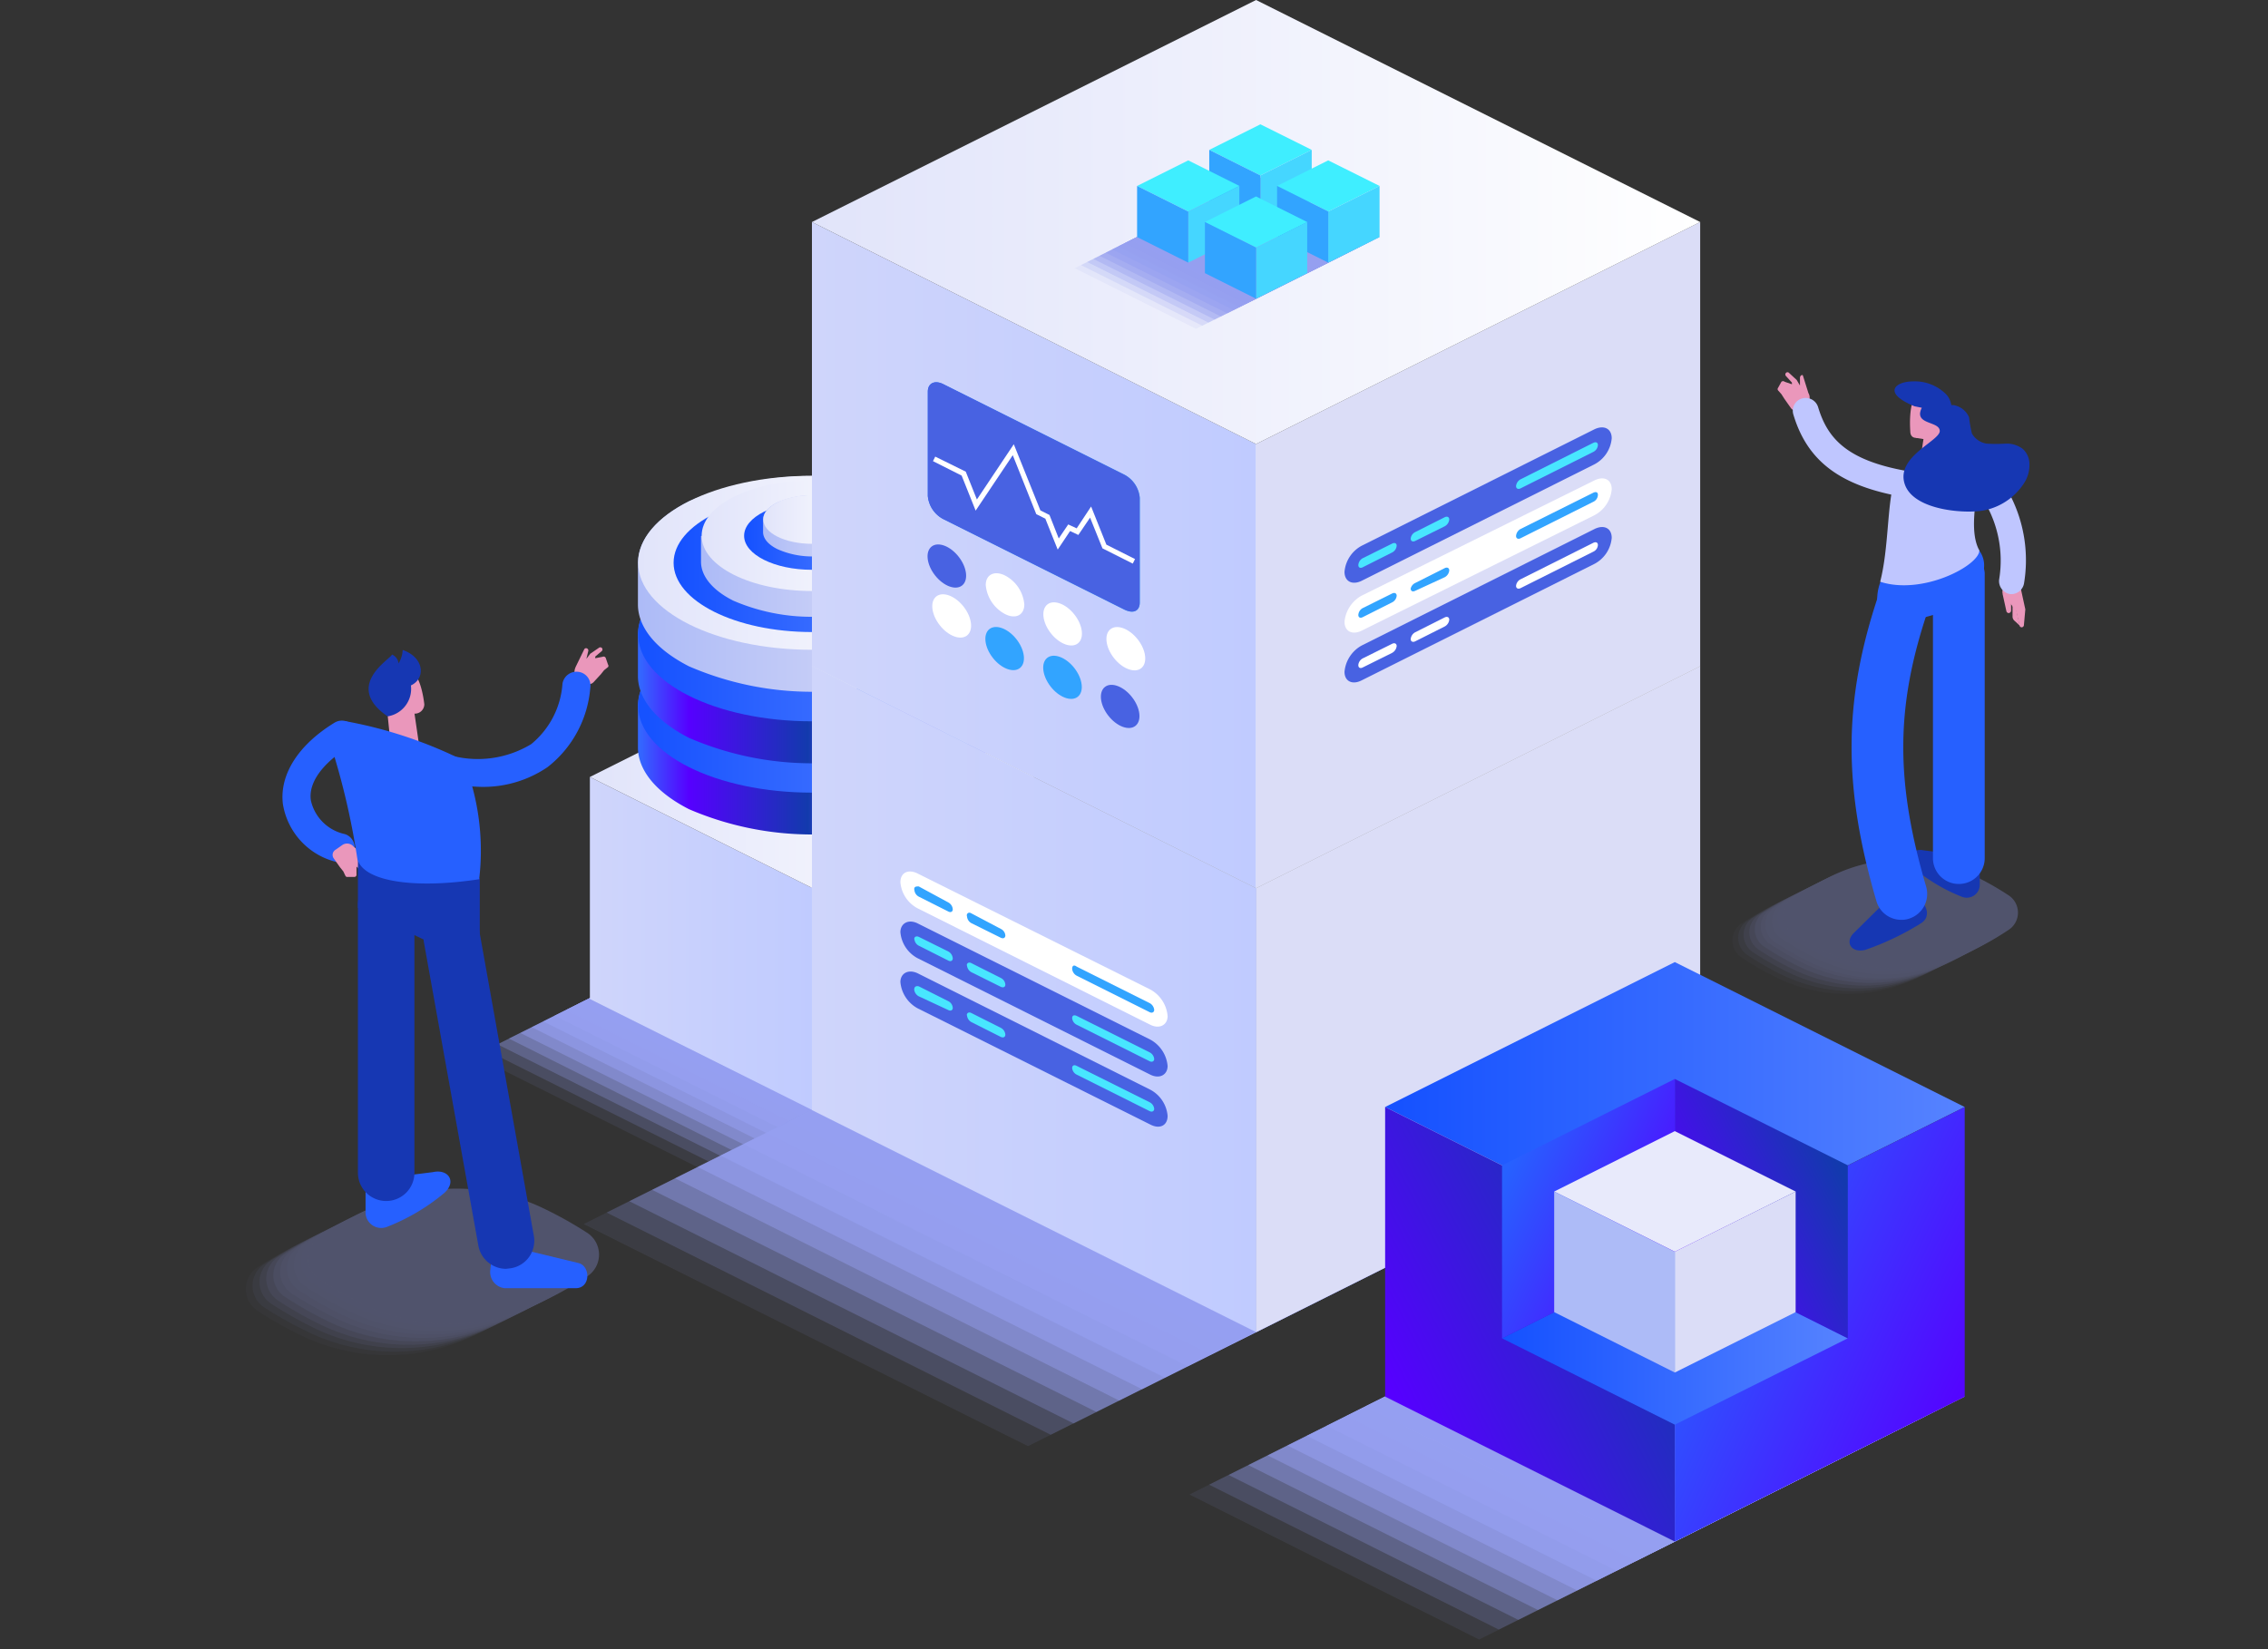 <?xml version="1.0" encoding="UTF-8"?>
<svg xmlns="http://www.w3.org/2000/svg" xmlns:xlink="http://www.w3.org/1999/xlink" viewBox="0 0 110 80">
  <rect x="0" y="0" width="110" height="80" fill="#333333" stroke="none"/>
  <linearGradient id="a" gradientUnits="userSpaceOnUse" x1="28.61" x2="39.38" y1="45.77" y2="45.77">
    <stop offset="0" stop-color="#cfd5fb"></stop>
    <stop offset="1" stop-color="#c0cbff"></stop>
  </linearGradient>
  <linearGradient id="b" gradientUnits="userSpaceOnUse" x1="28.61" x2="50.14" y1="37.69" y2="37.69">
    <stop offset="0" stop-color="#e1e4fa"></stop>
    <stop offset="1" stop-color="#fff"></stop>
  </linearGradient>
  <linearGradient id="c" gradientUnits="userSpaceOnUse" x1="31.05" x2="48" y1="35.25" y2="35.25">
    <stop offset="0" stop-color="#3367ff"></stop>
    <stop offset=".14" stop-color="#5600ff"></stop>
    <stop offset=".48" stop-color="#123aad"></stop>
    <stop offset=".6" stop-color="#7355ff"></stop>
    <stop offset=".94" stop-color="#3367ff"></stop>
    <stop offset="1" stop-color="#5a5bff"></stop>
  </linearGradient>
  <linearGradient id="d" gradientUnits="userSpaceOnUse" x1="31.32" x2="47.48" y1="34.23" y2="34.23">
    <stop offset="0" stop-color="#1652ff"></stop>
    <stop offset="1" stop-color="#5582ff"></stop>
  </linearGradient>
  <linearGradient id="e" x1="31.05" x2="48" xlink:href="#c" y1="31.78" y2="31.78"></linearGradient>
  <linearGradient id="f" x1="31.32" x2="47.48" xlink:href="#d" y1="30.77" y2="30.77"></linearGradient>
  <linearGradient id="g" gradientUnits="userSpaceOnUse" x1="31.03" x2="47.72" y1="28.32" y2="28.32">
    <stop offset="0" stop-color="#adbbf7"></stop>
    <stop offset="1" stop-color="#dbddf7"></stop>
  </linearGradient>
  <linearGradient id="h" x1="30.94" x2="47.81" xlink:href="#b" y1="27.3" y2="27.3"></linearGradient>
  <linearGradient id="i" x1="32.97" x2="45.83" xlink:href="#d" y1="27.3" y2="27.3"></linearGradient>
  <linearGradient id="j" x1="34.08" x2="44.67" xlink:href="#g" y1="27.95" y2="27.95"></linearGradient>
  <linearGradient id="k" x1="34.02" x2="44.73" xlink:href="#b" y1="25.99" y2="25.99"></linearGradient>
  <linearGradient id="l" x1="36.23" x2="42.54" xlink:href="#d" y1="25.99" y2="25.99"></linearGradient>
  <linearGradient id="m" x1="37.04" x2="41.71" xlink:href="#g" y1="25.51" y2="25.51"></linearGradient>
  <linearGradient id="n" x1="37.01" x2="41.74" xlink:href="#b" y1="25.2" y2="25.2"></linearGradient>
  <linearGradient id="o" x1="39.38" x2="60.92" xlink:href="#a" y1="48.46" y2="48.46"></linearGradient>
  <linearGradient id="p" x1="39.38" x2="82.46" xlink:href="#b" y1="32.31" y2="32.31"></linearGradient>
  <linearGradient id="q" x1="39.38" x2="60.92" xlink:href="#a" y1="26.92" y2="26.92"></linearGradient>
  <linearGradient id="r" gradientUnits="userSpaceOnUse" x1="45.44" x2="56.02" y1="24.11" y2="24.11">
    <stop offset="0" stop-color="#1972fc"></stop>
    <stop offset="1" stop-color="#32c8fd"></stop>
  </linearGradient>
  <linearGradient id="s" x1="39.38" x2="82.46" xlink:href="#b" y1="10.77" y2="10.77"></linearGradient>
  <linearGradient id="t" x1="67.81" x2="94.75" xlink:href="#d" y1="53.7" y2="53.7"></linearGradient>
  <linearGradient id="u" gradientUnits="userSpaceOnUse" x1="95.82" x2="81.61" y1="67.77" y2="61.13">
    <stop offset="0" stop-color="#5600ff"></stop>
    <stop offset="1" stop-color="#2761ff"></stop>
  </linearGradient>
  <linearGradient id="v" gradientUnits="userSpaceOnUse" x1="80.69" x2="67.54" y1="60.96" y2="67.6">
    <stop offset="0" stop-color="#123aad"></stop>
    <stop offset="1" stop-color="#5600ff"></stop>
  </linearGradient>
  <linearGradient id="w" x1="73.22" x2="89.3" xlink:href="#d" y1="64.92" y2="64.92"></linearGradient>
  <linearGradient id="x" x1="89.3" x2="81.45" xlink:href="#v" y1="56.67" y2="60.63"></linearGradient>
  <linearGradient id="y" x1="81.55" x2="73.07" xlink:href="#u" y1="60.73" y2="56.77"></linearGradient>
  <g fill="#959ff0">
    <path d="m33.27 46.09 10.82 5.4-10.82 5.41-10.81-5.41z" opacity="0"></path>
    <path d="m33.83 45.81 10.81 5.41-10.81 5.4-10.81-5.4z" opacity=".09"></path>
    <path d="m34.38 45.53 10.82 5.41-10.82 5.41-10.81-5.41z" opacity=".18"></path>
    <path d="m34.94 45.25 10.81 5.41-10.81 5.41-10.81-5.41z" opacity=".27"></path>
    <path d="m35.49 44.98 10.82 5.4-10.82 5.41-10.81-5.41z" opacity=".36"></path>
    <path d="m36.05 44.7 10.81 5.41-10.81 5.4-10.81-5.4z" opacity=".45"></path>
    <path d="m36.61 44.42 10.81 5.41-10.81 5.4-10.82-5.4z" opacity=".55"></path>
    <path d="m37.16 44.14 10.81 5.41-10.81 5.41-10.81-5.41z" opacity=".64"></path>
    <path d="m37.72 43.87 10.81 5.4-10.81 5.41-10.82-5.41z" opacity=".73"></path>
    <path d="m38.27 43.59 10.82 5.4-10.82 5.41-10.81-5.41z" opacity=".82"></path>
    <path d="m38.83 43.31 10.81 5.41-10.81 5.41-10.82-5.41z" opacity=".91"></path>
    <path d="m39.38 43.03 10.82 5.41-10.82 5.41-10.81-5.41z"></path>
    <path d="m48.75 49.16 21.54 10.77-21.54 10.77-21.55-10.77z" opacity="0"></path>
    <path d="m49.86 48.6 21.54 10.78-21.54 10.77-21.55-10.77z" opacity=".09"></path>
    <path d="m50.96 48.05 21.55 10.77-21.55 10.78-21.54-10.78z" opacity=".18"></path>
    <path d="m52.07 47.49 21.54 10.78-21.54 10.78-21.55-10.78z" opacity=".27"></path>
    <path d="m53.17 46.94 21.55 10.78-21.55 10.77-21.54-10.77z" opacity=".36"></path>
    <path d="m54.28 46.39 21.55 10.77-21.55 10.78-21.54-10.78z" opacity=".45"></path>
    <path d="m55.39 45.84 21.54 10.77-21.54 10.78-21.55-10.78z" opacity=".55"></path>
    <path d="m56.49 45.28 21.55 10.78-21.55 10.77-21.54-10.77z" opacity=".64"></path>
    <path d="m57.6 44.73 21.55 10.77-21.55 10.78-21.54-10.78z" opacity=".73"></path>
    <path d="m58.71 44.17 21.54 10.78-21.54 10.77-21.55-10.77z" opacity=".82"></path>
    <path d="m59.81 43.62 21.55 10.78-21.55 10.77-21.54-10.77z" opacity=".91"></path>
    <path d="m60.92 43.07 21.55 10.77-21.55 10.78-21.54-10.78z"></path>
  </g>
  <path d="m39.38 53.84-10.77-5.38v-10.77l10.77 5.38z" fill="url(#a)"></path>
  <path d="m39.38 53.84 10.76-5.38v-10.77l-10.76 5.38z" fill="#dbddf7"></path>
  <path d="m39.38 43.07-10.77-5.38 10.77-5.39 10.76 5.39z" fill="url(#b)"></path>
  <path d="m45.34 31.25a15 15 0 0 0 -11.93 0c-1.64.82-2.47 1.9-2.47 3v2c0 1.08.83 2.16 2.47 3a15.08 15.08 0 0 0 11.93 0c1.64-.83 2.47-1.91 2.47-3v-2c0-1.1-.81-2.18-2.47-3z" fill="url(#c)"></path>
  <ellipse cx="39.38" cy="34.23" fill="url(#d)" rx="8.43" ry="4.22"></ellipse>
  <path d="m45.34 27.79a15 15 0 0 0 -11.93 0c-1.64.82-2.47 1.9-2.47 3v2c0 1.08.83 2.16 2.47 3a15 15 0 0 0 11.93 0c1.64-.82 2.47-1.9 2.47-3v-2c0-1.1-.81-2.18-2.47-3z" fill="url(#e)"></path>
  <ellipse cx="39.38" cy="30.77" fill="url(#f)" rx="8.43" ry="4.22"></ellipse>
  <path d="m45.34 24.32a15.08 15.08 0 0 0 -11.93 0c-1.64.83-2.47 1.91-2.47 3v2c0 1.08.83 2.16 2.47 3a15 15 0 0 0 11.93 0c1.64-.82 2.47-1.9 2.47-3v-2c0-1.09-.81-2.17-2.47-3z" fill="url(#g)"></path>
  <ellipse cx="39.38" cy="27.3" fill="url(#h)" rx="8.43" ry="4.22"></ellipse>
  <ellipse cx="39.38" cy="27.3" fill="url(#i)" rx="6.71" ry="3.36"></ellipse>
  <path d="m34 26v1.25c0 .68.53 1.37 1.57 1.89a9.57 9.57 0 0 0 7.57 0c1.05-.52 1.57-1.21 1.57-1.9v-1.24z" fill="url(#j)"></path>
  <ellipse cx="39.38" cy="25.99" fill="url(#k)" rx="5.35" ry="2.68"></ellipse>
  <ellipse cx="39.38" cy="25.99" fill="url(#l)" rx="3.29" ry="1.65"></ellipse>
  <path d="m41.05 24.37a4.21 4.21 0 0 0 -3.34 0c-.47.23-.7.53-.7.83v.61c0 .3.23.6.7.83a4.13 4.13 0 0 0 3.34 0c.46-.23.69-.53.69-.83v-.61c0-.3-.23-.6-.69-.83z" fill="url(#m)"></path>
  <ellipse cx="39.38" cy="25.2" fill="url(#n)" rx="2.36" ry="1.18"></ellipse>
  <path d="m60.92 64.62-21.54-10.77v-21.54l21.54 10.77z" fill="url(#o)"></path>
  <path d="m44.52 44.07 11.27 5.64c.46.23.84 0 .84-.42a1.62 1.62 0 0 0 -.84-1.29l-11.27-5.62c-.47-.24-.85-.05-.85.42a1.58 1.58 0 0 0 .85 1.27z" fill="#fff"></path>
  <path d="m52 47a.42.42 0 0 0 .22.33l3.54 1.77c.12.06.22 0 .22-.11a.42.42 0 0 0 -.22-.33l-3.54-1.77c-.13-.1-.22-.05-.22.11zm-5.1-2.55a.41.41 0 0 0 .21.33l1.43.71c.13.06.22 0 .22-.11a.38.38 0 0 0 -.22-.32l-1.44-.76c-.1-.06-.21-.01-.21.11zm-2.55-1.27a.4.4 0 0 0 .22.32l1.43.72c.12.06.21 0 .21-.11a.41.41 0 0 0 -.21-.33l-1.44-.78c-.12 0-.22 0-.22.14z" fill="#32a4ff"></path>
  <path d="m44.52 46.49 11.27 5.64c.46.23.84 0 .84-.42a1.62 1.62 0 0 0 -.84-1.28l-11.27-5.63c-.47-.24-.85 0-.85.42a1.58 1.58 0 0 0 .85 1.27z" fill="#4862e2"></path>
  <path d="m52 49.39a.4.4 0 0 0 .22.32l3.54 1.77c.12.06.22 0 .22-.11a.4.4 0 0 0 -.22-.32l-3.54-1.77c-.13-.06-.22-.02-.22.11zm-5.1-2.56a.41.41 0 0 0 .21.33l1.43.71c.13.06.22 0 .22-.1a.38.38 0 0 0 -.22-.33l-1.43-.72c-.11-.06-.22-.01-.22.11zm-2.55-1.27a.4.4 0 0 0 .22.32l1.43.72c.12.06.21 0 .21-.11a.41.41 0 0 0 -.21-.33l-1.43-.71c-.13-.06-.23-.01-.23.11z" fill="#48e6ff"></path>
  <path d="m44.52 48.92 11.27 5.63c.46.24.84.05.84-.42a1.59 1.59 0 0 0 -.84-1.27l-11.27-5.64c-.47-.23-.85 0-.85.42a1.61 1.61 0 0 0 .85 1.28z" fill="#4862e2"></path>
  <path d="m52 51.81a.4.4 0 0 0 .22.32l3.54 1.77c.12.06.22 0 .22-.11a.4.4 0 0 0 -.22-.32l-3.55-1.77c-.12-.06-.21-.01-.21.11zm-5.1-2.56a.41.41 0 0 0 .21.33l1.43.72c.13.06.22 0 .22-.11a.4.4 0 0 0 -.22-.33l-1.43-.72c-.11-.06-.22-.01-.22.11zm-2.56-1.25a.42.42 0 0 0 .22.33l1.44.67c.12.06.21 0 .21-.11a.39.39 0 0 0 -.21-.32l-1.43-.72c-.13-.04-.23.01-.23.15z" fill="#48e6ff"></path>
  <path d="m60.92 64.62 21.54-10.77v-21.54l-21.54 10.77z" fill="#dbddf7"></path>
  <path d="m60.92 43.08-21.54-10.77 21.54-10.77 21.54 10.77z" fill="url(#p)"></path>
  <path d="m60.92 43.08-21.54-10.77v-21.54l21.54 10.77z" fill="url(#q)"></path>
  <ellipse cx="45.94" cy="27.45" fill="#4862e2" rx=".73" ry="1.2" transform="matrix(.788 -.615 .615 .788 -7.16 34.08)"></ellipse>
  <path d="m49.68 29.32c0 .52-.42.73-.93.47a1.77 1.77 0 0 1 -.94-1.41c0-.51.42-.72.94-.46a1.75 1.75 0 0 1 .93 1.4z" fill="#fff"></path>
  <ellipse cx="51.56" cy="30.26" fill="#fff" rx=".73" ry="1.2" transform="matrix(.788 -.615 .615 .788 -7.7 38.13)"></ellipse>
  <ellipse cx="54.36" cy="31.66" fill="#fff" rx=".73" ry="1.2" transform="matrix(.79 -.62 .62 .79 -7.97 40.16)"></ellipse>
  <ellipse cx="45.94" cy="30.04" fill="#fff" rx=".73" ry="1.2" transform="matrix(.79 -.62 .62 .79 -8.76 34.63)"></ellipse>
  <ellipse cx="48.75" cy="31.45" fill="#32a4ff" rx=".73" ry="1.2" transform="matrix(.788 -.615 .615 .788 -9.03 36.66)"></ellipse>
  <ellipse cx="51.56" cy="32.85" fill="#32a4ff" rx=".73" ry="1.2" transform="matrix(.788 -.615 .615 .788 -9.3 38.68)"></ellipse>
  <ellipse cx="54.36" cy="34.25" fill="#4862e2" rx=".73" ry="1.2" transform="matrix(.788 -.615 .615 .788 -9.57 40.71)"></ellipse>
  <path d="m54.55 29.58-8.8-4.4a1.41 1.41 0 0 1 -.75-1.12v-5.06c0-.41.33-.57.74-.37l8.8 4.4a1.41 1.41 0 0 1 .74 1.12v5.05c.01.42-.28.59-.73.38z" fill="url(#r)"></path>
  <path d="m54.55 29.58-8.8-4.4a1.41 1.41 0 0 1 -.75-1.12v-5.06c0-.41.33-.57.74-.37l8.8 4.4a1.41 1.41 0 0 1 .74 1.12v5.05c.01.42-.28.59-.73.38z" fill="#4862e2"></path>
  <path d="m54.94 27.34-1.47-.74-.6-1.49-.57.84-.4-.19-.6.9-.6-1.5-.44-.22-1.14-2.86-1.8 2.69-.68-1.7-1.39-.7.11-.22 1.48.73.54 1.35 1.79-2.68 1.29 3.21.44.22.45 1.14.46-.68.41.19.7-1.06.74 1.85 1.39.7z" fill="#fff"></path>
  <path d="m60.92 43.08 21.54-10.77v-21.54l-21.54 10.77z" fill="#dbddf7"></path>
  <path d="m66.05 28.17 11.27-5.64a1.58 1.58 0 0 0 .85-1.27c0-.47-.38-.66-.85-.43l-11.27 5.64a1.59 1.59 0 0 0 -.84 1.27c0 .47.38.66.84.43z" fill="#4862e2"></path>
  <path d="m73.53 23.58c0 .12.1.17.22.11l3.53-1.77a.4.4 0 0 0 .22-.33c0-.12-.09-.17-.22-.11l-3.53 1.77a.42.42 0 0 0 -.22.33zm-5.11 2.55c0 .12.1.17.22.11l1.43-.71a.42.42 0 0 0 .22-.33c0-.12-.1-.17-.22-.11l-1.43.72a.4.4 0 0 0 -.22.32zm-2.54 1.28c0 .12.09.17.21.11l1.43-.72a.4.4 0 0 0 .22-.33c0-.12-.1-.16-.22-.1l-1.43.71a.41.41 0 0 0 -.21.33z" fill="#48e6ff"></path>
  <path d="m66.05 30.59 11.27-5.59a1.58 1.58 0 0 0 .85-1.27c0-.47-.38-.66-.85-.42l-11.27 5.58a1.62 1.62 0 0 0 -.84 1.27c0 .47.38.66.84.43z" fill="#fff"></path>
  <path d="m73.53 26c0 .12.1.17.22.11l3.53-1.77a.38.38 0 0 0 .22-.34c0-.12-.09-.16-.22-.1l-3.53 1.76a.42.42 0 0 0 -.22.34zm-5.11 2.55c0 .13.1.17.22.11l1.43-.66a.42.42 0 0 0 .22-.33c0-.12-.1-.17-.22-.11l-1.43.72a.4.4 0 0 0 -.22.27zm-2.54 1.28c0 .12.09.17.21.11l1.43-.72a.4.4 0 0 0 .22-.32c0-.12-.1-.17-.22-.11l-1.43.71a.41.41 0 0 0 -.21.33z" fill="#32a4ff"></path>
  <path d="m66.05 33 11.27-5.64a1.58 1.58 0 0 0 .85-1.27c0-.47-.38-.66-.85-.42l-11.27 5.64a1.62 1.62 0 0 0 -.84 1.28c0 .46.38.65.84.41z" fill="#4862e2"></path>
  <path d="m73.53 28.42c0 .12.1.17.22.11l3.53-1.77a.38.38 0 0 0 .22-.32c0-.12-.09-.17-.22-.11l-3.53 1.77a.4.4 0 0 0 -.22.32zm-5.11 2.58c0 .12.1.17.22.11l1.43-.72a.42.42 0 0 0 .22-.33c0-.12-.1-.17-.22-.11l-1.43.72a.42.42 0 0 0 -.22.33zm-2.54 1.27c0 .12.09.17.21.11l1.43-.71a.43.43 0 0 0 .22-.33c0-.12-.1-.17-.22-.11l-1.43.71a.41.41 0 0 0 -.21.31z" fill="#fff"></path>
  <path d="m60.92 21.54-21.54-10.77 21.54-10.77 21.54 10.77z" fill="url(#s)"></path>
  <g fill="#959ff0">
    <path d="m70.79 65.94 14.05 7.03-14.05 7.03-14.05-7.03z" opacity="0"></path>
    <path d="m71.74 65.47 14.05 7.03-14.05 7.03-14.05-7.03z" opacity=".09"></path>
    <path d="m72.69 64.99 14.05 7.03-14.05 7.03-14.05-7.03z" opacity=".18"></path>
    <path d="m73.64 64.52 14.05 7.03-14.05 7.03-14.05-7.03z" opacity=".27"></path>
    <path d="m74.59 64.05 14.05 7.02-14.05 7.03-14.05-7.03z" opacity=".36"></path>
    <path d="m75.54 63.57 14.05 7.03-14.05 7.03-14.06-7.03z" opacity=".45"></path>
    <path d="m76.49 63.09 14.05 7.03-14.05 7.03-14.05-7.03z" opacity=".55"></path>
    <path d="m77.44 62.62 14.05 7.03-14.05 7.03-14.06-7.03z" opacity=".64"></path>
    <path d="m78.39 62.15 14.05 7.02-14.05 7.03-14.06-7.03z" opacity=".73"></path>
    <path d="m79.34 61.67 14.05 7.03-14.05 7.03-14.06-7.03z" opacity=".82"></path>
    <path d="m80.28 61.2 14.06 7.02-14.06 7.03-14.05-7.03z" opacity=".91"></path>
    <path d="m81.23 60.72 14.06 7.03-14.06 7.03-14.05-7.03z"></path>
  </g>
  <path d="m95.29 53.7-14.06 7.02-14.05-7.02 14.05-7.03z" fill="url(#t)"></path>
  <path d="m95.29 67.75-14.06 7.03v-14.06l14.06-7.02z" fill="url(#u)"></path>
  <path d="m81.23 74.78-14.05-7.03v-14.05l14.05 7.02z" fill="url(#v)"></path>
  <path d="m89.62 64.92-8.39-4.2-8.38 4.2 8.38 4.19z" fill="url(#w)"></path>
  <path d="m89.62 56.53-8.39-4.19v8.38l8.39 4.2z" fill="url(#x)"></path>
  <path d="m81.23 52.34-8.38 4.19v8.39l8.38-4.2z" fill="url(#y)"></path>
  <path d="m87.09 57.8-5.86 2.92-5.85-2.92 5.85-2.93z" fill="#e8eafb"></path>
  <path d="m87.09 63.65-5.86 2.93v-5.86l5.86-2.92z" fill="#dbddf7"></path>
  <path d="m81.23 66.58-5.85-2.93v-5.85l5.85 2.92z" fill="#adbbf7"></path>
  <path d="m57.7 10.22 5.88 2.94-5.88 2.94-5.88-2.94z" fill="#959ff0" opacity="0"></path>
  <path d="m58.01 10.07 5.88 2.94-5.88 2.94-5.88-2.94z" fill="#959ff0" opacity=".09"></path>
  <path d="m58.31 9.92 5.88 2.94-5.88 2.94-5.88-2.94z" fill="#959ff0" opacity=".18"></path>
  <path d="m58.61 9.77 5.88 2.94-5.88 2.94-5.88-2.94z" fill="#959ff0" opacity=".27"></path>
  <path d="m58.91 9.62 5.88 2.94-5.88 2.94-5.88-2.94z" fill="#959ff0" opacity=".36"></path>
  <path d="m59.21 9.46 5.88 2.95-5.88 2.94-5.88-2.94z" fill="#959ff0" opacity=".45"></path>
  <path d="m59.52 9.31 5.88 2.95-5.88 2.94-5.89-2.94z" fill="#959ff0" opacity=".55"></path>
  <path d="m59.82 9.16 5.88 2.94-5.88 2.94-5.88-2.94z" fill="#959ff0" opacity=".64"></path>
  <path d="m60.12 9.01 5.88 2.94-5.88 2.94-5.88-2.94z" fill="#959ff0" opacity=".73"></path>
  <path d="m60.42 8.86 5.88 2.94-5.88 2.94-5.88-2.94z" fill="#959ff0" opacity=".82"></path>
  <path d="m60.72 8.71 5.88 2.94-5.88 2.94-5.88-2.94z" fill="#959ff0" opacity=".91"></path>
  <path d="m61.02 8.56 5.89 2.94-5.89 2.94-5.87-2.94z" fill="#959ff0"></path>
  <path d="m63.62 7.27-2.49 1.24-2.48-1.24 2.48-1.24z" fill="#3feeff"></path>
  <path d="m63.62 9.75-2.49 1.24v-2.48l2.49-1.24z" fill="#45d6ff"></path>
  <path d="m61.13 10.99-2.48-1.24v-2.48l2.48 1.24z" fill="#32a4ff"></path>
  <path d="m66.91 9.02-2.49 1.24-2.48-1.24 2.48-1.24z" fill="#3feeff"></path>
  <path d="m66.91 11.5-2.49 1.24v-2.48l2.49-1.24z" fill="#45d6ff"></path>
  <path d="m64.42 12.74-2.48-1.24v-2.48l2.48 1.24z" fill="#32a4ff"></path>
  <path d="m60.11 9.02-2.48 1.24-2.48-1.24 2.48-1.24z" fill="#3feeff"></path>
  <path d="m60.11 11.5-2.48 1.24v-2.48l2.48-1.24z" fill="#45d6ff"></path>
  <path d="m57.63 12.74-2.48-1.24v-2.48l2.48 1.24z" fill="#32a4ff"></path>
  <path d="m63.4 10.77-2.48 1.24-2.48-1.24 2.48-1.24z" fill="#3feeff"></path>
  <path d="m63.4 13.25-2.48 1.24v-2.48l2.48-1.24z" fill="#45d6ff"></path>
  <path d="m60.92 14.49-2.48-1.24v-2.48l2.48 1.24z" fill="#32a4ff"></path>
  <g fill="#959ff0" opacity=".3">
    <path d="m22.81 60.51a9.76 9.76 0 0 0 -8.66 0 21.16 21.16 0 0 0 -2 1.14 1.26 1.26 0 0 0 0 2.1 17.48 17.48 0 0 0 2 1.14 9.76 9.76 0 0 0 8.66 0 17.32 17.32 0 0 0 2-1.14 1.26 1.26 0 0 0 0-2.1 20.94 20.94 0 0 0 -2-1.14z" opacity="0"></path>
    <path d="m23.14 60.35a9.7 9.7 0 0 0 -8.66 0 20.25 20.25 0 0 0 -2 1.13 1.27 1.27 0 0 0 0 2.1 18.41 18.41 0 0 0 2 1.14 9.7 9.7 0 0 0 8.66 0 18.41 18.41 0 0 0 2-1.14 1.26 1.26 0 0 0 0-2.1 20.25 20.25 0 0 0 -2-1.13z" opacity=".09"></path>
    <path d="m23.48 60.18a9.79 9.79 0 0 0 -8.67 0 17.32 17.32 0 0 0 -2 1.14 1.26 1.26 0 0 0 0 2.1 19 19 0 0 0 2 1.13 9.72 9.72 0 0 0 8.67 0 19 19 0 0 0 2-1.13 1.26 1.26 0 0 0 0-2.1 17.32 17.32 0 0 0 -2-1.14z" opacity=".18"></path>
    <path d="m23.81 60a9.76 9.76 0 0 0 -8.66 0 18.41 18.41 0 0 0 -2 1.14 1.26 1.26 0 0 0 0 2.1 20.26 20.26 0 0 0 2 1.14 9.76 9.76 0 0 0 8.66 0 20.26 20.26 0 0 0 2-1.14 1.26 1.26 0 0 0 0-2.1 18.41 18.41 0 0 0 -2-1.14z" opacity=".27"></path>
    <path d="m24.15 59.85a9.72 9.72 0 0 0 -8.67 0 19 19 0 0 0 -2 1.13 1.26 1.26 0 0 0 0 2.1 17.32 17.32 0 0 0 2 1.14 9.79 9.79 0 0 0 8.67 0 17.32 17.32 0 0 0 2-1.14 1.26 1.26 0 0 0 0-2.1 19 19 0 0 0 -2-1.13z" opacity=".36"></path>
    <path d="m24.48 59.68a9.7 9.7 0 0 0 -8.66 0 18.41 18.41 0 0 0 -2 1.14 1.25 1.25 0 0 0 0 2.09 18.41 18.41 0 0 0 2 1.14 9.7 9.7 0 0 0 8.66 0 18.41 18.41 0 0 0 2-1.14 1.25 1.25 0 0 0 0-2.09 18.41 18.41 0 0 0 -2-1.14z" opacity=".45"></path>
    <path d="m24.82 59.51a9.79 9.79 0 0 0 -8.67 0 17.32 17.32 0 0 0 -2 1.14 1.26 1.26 0 0 0 0 2.1 19 19 0 0 0 2 1.13 9.72 9.72 0 0 0 8.67 0 20.05 20.05 0 0 0 2-1.13 1.26 1.26 0 0 0 0-2.1 18.23 18.23 0 0 0 -2-1.14z" opacity=".55"></path>
    <path d="m25.15 59.34a9.76 9.76 0 0 0 -8.66 0 19.15 19.15 0 0 0 -2 1.14 1.26 1.26 0 0 0 0 2.1 17.48 17.48 0 0 0 2 1.14 9.76 9.76 0 0 0 8.66 0 17.32 17.32 0 0 0 2-1.14 1.26 1.26 0 0 0 0-2.1 19 19 0 0 0 -2-1.14z" opacity=".64"></path>
    <path d="m25.48 59.18a9.7 9.7 0 0 0 -8.66 0 19 19 0 0 0 -2 1.13 1.26 1.26 0 0 0 0 2.1 17.32 17.32 0 0 0 2 1.14 9.7 9.7 0 0 0 8.66 0 17.48 17.48 0 0 0 2-1.14 1.26 1.26 0 0 0 0-2.1 19.14 19.14 0 0 0 -2-1.13z" opacity=".73"></path>
    <path d="m25.82 59a9.72 9.72 0 0 0 -8.67 0 18.23 18.23 0 0 0 -2 1.14 1.26 1.26 0 0 0 0 2.1 20.05 20.05 0 0 0 2 1.13 9.72 9.72 0 0 0 8.67 0 19 19 0 0 0 2-1.13 1.26 1.26 0 0 0 0-2.1 17.32 17.32 0 0 0 -2-1.14z" opacity=".82"></path>
    <path d="m26.15 58.84a9.76 9.76 0 0 0 -8.66 0 18.41 18.41 0 0 0 -2 1.14 1.26 1.26 0 0 0 0 2.1 22.53 22.53 0 0 0 2 1.14 9.76 9.76 0 0 0 8.66 0 22.53 22.53 0 0 0 2-1.14 1.26 1.26 0 0 0 0-2.1 18.41 18.41 0 0 0 -2-1.14z" opacity=".91"></path>
    <path d="m26.49 58.68a9.72 9.72 0 0 0 -8.67 0 19 19 0 0 0 -2 1.13 1.26 1.26 0 0 0 0 2.1 17.32 17.32 0 0 0 2 1.14 9.79 9.79 0 0 0 8.67 0 17.32 17.32 0 0 0 2-1.14 1.26 1.26 0 0 0 0-2.1 19 19 0 0 0 -2-1.13z"></path>
  </g>
  <path d="m28.46 31.45a.11.11 0 0 1 .07.14l-.09.37.19-.25.41-.28a.11.11 0 0 1 .15 0 .11.11 0 0 1 0 .15l-.32.27v.08l.36-.07a.11.11 0 0 1 .15.06l.11.32a.1.1 0 0 1 0 .12l-.19.15-.16.2-.36.39a.29.29 0 0 1 -.41 0l-.23-.21-.14-.02c-.16-.15-.18-.31-.06-.56l.39-.8a.1.1 0 0 1 .13-.06z" fill="#ea97bb"></path>
  <path d="m23.32 38.17a9 9 0 0 1 -1.53-.17.69.69 0 0 1 .21-1.32 5 5 0 0 0 3.76-.58 4.16 4.16 0 0 0 1.52-2.93.69.69 0 0 1 .77-.58.67.67 0 0 1 .58.77 5.43 5.43 0 0 1 -2.07 3.85 5.53 5.53 0 0 1 -3.24.96z" fill="#2660ff"></path>
  <path d="m18.78 59.51a9.93 9.93 0 0 0 2.78-1.65c.6-.55.18-1.17-.57-1l-3.26.41v1.57a.76.76 0 0 0 1.05.67z" fill="#2660ff"></path>
  <path d="m18.73 58.26a1.37 1.37 0 0 1 -1.37-1.37v-13a1.37 1.37 0 0 1 2.74 0v13a1.37 1.37 0 0 1 -1.37 1.37z" fill="#1637b3"></path>
  <path d="m23.78 61.6.14-1.33 4.14 1c.59.15.59 1.22-.14 1.22h-3.44a.79.79 0 0 1 -.7-.89z" fill="#2660ff"></path>
  <path d="m16.51 41.81h-.21a3.46 3.46 0 0 1 -2.58-2.81c-.17-1.42.74-2.86 2.5-3.94a.68.68 0 1 1 .72 1.16c-1.29.79-2 1.75-1.86 2.62a2.15 2.15 0 0 0 1.64 1.62.68.68 0 0 1 -.21 1.33z" fill="#2660ff"></path>
  <path d="m17.86 41.85a.11.11 0 0 1 -.15 0l-.33-.17.19.25.19.45a.12.12 0 0 1 -.06.14.12.12 0 0 1 -.15-.05l-.19-.37-.07-.06v.37a.11.11 0 0 1 -.09.13h-.34a.1.1 0 0 1 -.11-.06l-.1-.21-.16-.2-.31-.44a.29.29 0 0 1 .08-.4l.26-.18.07-.05a.41.41 0 0 1 .56.07l.7.55a.11.11 0 0 1 .01.23z" fill="#ea97bb"></path>
  <path d="m24.54 61.55a1.37 1.37 0 0 1 -1.34-1.13l-2.64-14.71a1.38 1.38 0 0 1 1.11-1.59 1.37 1.37 0 0 1 1.59 1.11l2.63 14.71a1.35 1.35 0 0 1 -1.1 1.58z" fill="#1637b3"></path>
  <path d="m17.36 41.61v2.43l5.91 2.85v-4.28z" fill="#1637b3"></path>
  <path d="m20.09 34.52.25 1.72-1.42-.38-.16-1.57z" fill="#ea97bb"></path>
  <path d="m20.58 34.17a.46.46 0 0 1 -.62.42l-1.2-.28s-.55-1-.23-1.48a1.92 1.92 0 0 1 1.47-.22c.36.21.53 1.11.58 1.56z" fill="#ea97bb"></path>
  <path d="m19.53 31.53a1.37 1.37 0 0 1 -.2.65.53.53 0 0 0 -.32-.43c0 .18-2.4 1.5-.21 3a1.35 1.35 0 0 0 1.13-1.5c.73-.34.65-1.36-.4-1.72z" fill="#1637b3"></path>
  <path d="m22.48 36.89a21.44 21.44 0 0 0 -5.64-1.89.73.73 0 0 0 -.84 1 35.49 35.49 0 0 1 1.33 5.65c.28 1.15 2.89 1.47 5.91 1a11.78 11.78 0 0 0 -.76-5.76z" fill="#2660ff"></path>
  <g fill="#959ff0" opacity=".3">
    <path d="m92.83 44a7.82 7.82 0 0 0 -7 0 14 14 0 0 0 -1.6.92 1 1 0 0 0 0 1.69 14 14 0 0 0 1.6.92 7.88 7.88 0 0 0 7 0 14 14 0 0 0 1.6-.92 1 1 0 0 0 0-1.69 14 14 0 0 0 -1.6-.92z" opacity="0"></path>
    <path d="m93.1 43.86a7.88 7.88 0 0 0 -7 0 14 14 0 0 0 -1.6.91 1 1 0 0 0 0 1.7 14 14 0 0 0 1.6.92 7.82 7.82 0 0 0 7 0 14 14 0 0 0 1.6-.92 1 1 0 0 0 0-1.7 14 14 0 0 0 -1.6-.91z" opacity=".09"></path>
    <path d="m93.37 43.73a7.82 7.82 0 0 0 -7 0 14 14 0 0 0 -1.6.92 1 1 0 0 0 0 1.69 14 14 0 0 0 1.6.92 7.88 7.88 0 0 0 7 0 14 14 0 0 0 1.6-.92 1 1 0 0 0 0-1.69 14 14 0 0 0 -1.6-.92z" opacity=".18"></path>
    <path d="m93.64 43.59a7.88 7.88 0 0 0 -7 0 14 14 0 0 0 -1.6.91 1 1 0 0 0 0 1.7 14 14 0 0 0 1.6.92 7.82 7.82 0 0 0 7 0 14 14 0 0 0 1.6-.92 1 1 0 0 0 0-1.7 14 14 0 0 0 -1.6-.91z" opacity=".27"></path>
    <path d="m93.91 43.46a7.82 7.82 0 0 0 -7 0 14 14 0 0 0 -1.6.92 1 1 0 0 0 0 1.69 14 14 0 0 0 1.6.92 7.88 7.88 0 0 0 7 0 14 14 0 0 0 1.6-.92 1 1 0 0 0 0-1.69 14 14 0 0 0 -1.6-.92z" opacity=".36"></path>
    <path d="m94.18 43.32a7.88 7.88 0 0 0 -7 0 14 14 0 0 0 -1.6.91 1 1 0 0 0 0 1.7 14 14 0 0 0 1.6.92 7.82 7.82 0 0 0 7 0 14 14 0 0 0 1.6-.92 1 1 0 0 0 0-1.7 14 14 0 0 0 -1.6-.91z" opacity=".45"></path>
    <path d="m94.45 43.19a7.82 7.82 0 0 0 -7 0 14.79 14.79 0 0 0 -1.59.92 1 1 0 0 0 0 1.69 14 14 0 0 0 1.6.92 7.88 7.88 0 0 0 7 0 14 14 0 0 0 1.6-.92 1 1 0 0 0 0-1.69 14 14 0 0 0 -1.6-.92z" opacity=".55"></path>
    <path d="m94.72 43.05a7.88 7.88 0 0 0 -7 0 14.78 14.78 0 0 0 -1.62.95 1 1 0 0 0 0 1.7 14.79 14.79 0 0 0 1.59.92 7.82 7.82 0 0 0 7 0 14 14 0 0 0 1.6-.92 1 1 0 0 0 0-1.7 14 14 0 0 0 -1.6-.91z" opacity=".64"></path>
    <path d="m95 42.92a7.82 7.82 0 0 0 -7 0 14.79 14.79 0 0 0 -1.59.92 1 1 0 0 0 0 1.69 14.79 14.79 0 0 0 1.59.92 7.88 7.88 0 0 0 7 0 14 14 0 0 0 1.6-.92 1 1 0 0 0 0-1.69 14 14 0 0 0 -1.6-.92z" opacity=".73"></path>
    <path d="m95.26 42.78a7.88 7.88 0 0 0 -7 0 14.78 14.78 0 0 0 -1.59.91 1 1 0 0 0 0 1.7 14.79 14.79 0 0 0 1.59.92 7.82 7.82 0 0 0 7 0 14 14 0 0 0 1.6-.92 1 1 0 0 0 0-1.7 14 14 0 0 0 -1.6-.91z" opacity=".82"></path>
    <path d="m95.53 42.65a7.82 7.82 0 0 0 -7 0 14.79 14.79 0 0 0 -1.59.92 1 1 0 0 0 0 1.69 14.79 14.79 0 0 0 1.59.92 7.88 7.88 0 0 0 7 0 14 14 0 0 0 1.6-.92 1 1 0 0 0 0-1.69 14 14 0 0 0 -1.6-.92z" opacity=".91"></path>
    <path d="m95.8 42.51a7.88 7.88 0 0 0 -7 0 14.78 14.78 0 0 0 -1.59.91 1 1 0 0 0 0 1.7 14.79 14.79 0 0 0 1.59.92 7.82 7.82 0 0 0 7 0 14 14 0 0 0 1.6-.92 1 1 0 0 0 0-1.7 14 14 0 0 0 -1.6-.91z"></path>
  </g>
  <path d="m93.18 44.78a13.16 13.16 0 0 1 -2.72 1.3c-.68.16-1-.38-.54-.83l2.53-2.5.76 1c.27.25.4.76-.03 1.03z" fill="#1637b3"></path>
  <path d="m95.15 43.5a8.34 8.34 0 0 1 -2.32-1.38c-.49-.45-.14-1 .48-.87l2.71.34v1.31a.63.63 0 0 1 -.87.6z" fill="#1637b3"></path>
  <path d="m92.21 44.62a1.25 1.25 0 0 1 -1.2-.9c-1.64-5.59-1.61-9.76.1-14.86a1.26 1.26 0 0 1 2.38.8c-1.55 4.62-1.57 8.24-.07 13.35a1.26 1.26 0 0 1 -.85 1.56 1.12 1.12 0 0 1 -.36.05z" fill="#2660ff"></path>
  <path d="m95 42.88a1.25 1.25 0 0 1 -1.25-1.25v-13.84a1.26 1.26 0 0 1 2.51 0v13.84a1.25 1.25 0 0 1 -1.26 1.25z" fill="#2660ff"></path>
  <path d="m97.12 28.78.19.86a.12.12 0 0 0 .12.1.13.13 0 0 0 .11-.12v-.7z" fill="#ea97bb"></path>
  <path d="m97.61 29.31v.6a.27.27 0 0 0 .08.19l.27.25-.22-1z" fill="#ea97bb"></path>
  <path d="m97.79 29.65.16.7a.11.11 0 0 0 .12.08.12.12 0 0 0 .09-.09l.07-.78-.2-.92a.43.43 0 0 0 -.5-.33h-.08a.42.42 0 0 0 -.33.45z" fill="#ea97bb"></path>
  <path d="m97.59 28.82h-.09a.64.64 0 0 1 -.54-.71 5.59 5.59 0 0 0 -1.96-5.23.63.63 0 0 1 .77-1 6.87 6.87 0 0 1 2.4 6.4.63.63 0 0 1 -.58.54z" fill="#bfc6ff"></path>
  <path d="m94.59 29.6-1.9.53a1.2 1.2 0 0 1 -1.64-1.19 2.34 2.34 0 0 1 1.64-2.1l1.9-.53a1.2 1.2 0 0 1 1.64 1.19 2.32 2.32 0 0 1 -1.64 2.1z" fill="#2660ff"></path>
  <path d="m92.65 20.91c0 .69 1 .11 1.11 0 .3-.28.84-1.22.12-1.62a1.07 1.07 0 0 0 -1 0c-.26.31-.26 1.19-.23 1.62z" fill="#ea97bb"></path>
  <path d="m92.92 21.24 1.32-1.28.06 2.58-1.19-.05.18-1.19z" fill="#ea97bb"></path>
  <path d="m96 26.7c-.66-1.19.17-3.54 0-4.5a.47.47 0 0 0 -.39-.4 4.64 4.64 0 0 0 -3.73 1.51c-.36 1.19-.27 3.28-.69 4.91 2.06.67 4.81-.79 4.81-1.52z" fill="#bfc6ff"></path>
  <path d="m87.4 18.19a.14.14 0 0 0 -.1.14v.37l-.16-.27-.37-.34a.1.1 0 0 0 -.15 0 .11.11 0 0 0 0 .15l.29.32v.08l-.35-.12a.12.12 0 0 0 -.16 0l-.16.29a.1.1 0 0 0 0 .13l.16.18.14.22.31.44a.27.27 0 0 0 .4.07l.26-.18.07-.05a.4.4 0 0 0 .13-.55l-.27-.86a.11.11 0 0 0 -.04-.02z" fill="#ea97bb"></path>
  <path d="m92.44 24.11h-.11c-3.07-.53-4.67-1.73-5.35-4a.62.62 0 0 1 .42-.78.63.63 0 0 1 .78.42c.45 1.49 1.36 2.59 4.37 3.11a.63.63 0 0 1 -.11 1.25z" fill="#bfc6ff"></path>
  <path d="m98.11 21.78a1.28 1.28 0 0 0 -.85-.26 6.92 6.92 0 0 1 -.91 0 1 1 0 0 1 -.71-.49 6.86 6.86 0 0 1 -.14-.79 1 1 0 0 0 -.76-.59h-.1a1 1 0 0 0 -.22-.49 2.14 2.14 0 0 0 -1.62-.66c-.89 0-1.53.56.06 1.21l.35.07c-.42.84.85.63.87 1.12s-2.14 1.24-1.7 2.58 3.14 1.46 3.93 1.26a3 3 0 0 0 1.93-1.42 1.64 1.64 0 0 0 .19-.78 1 1 0 0 0 -.32-.76z" fill="#1637b3"></path>
</svg>
